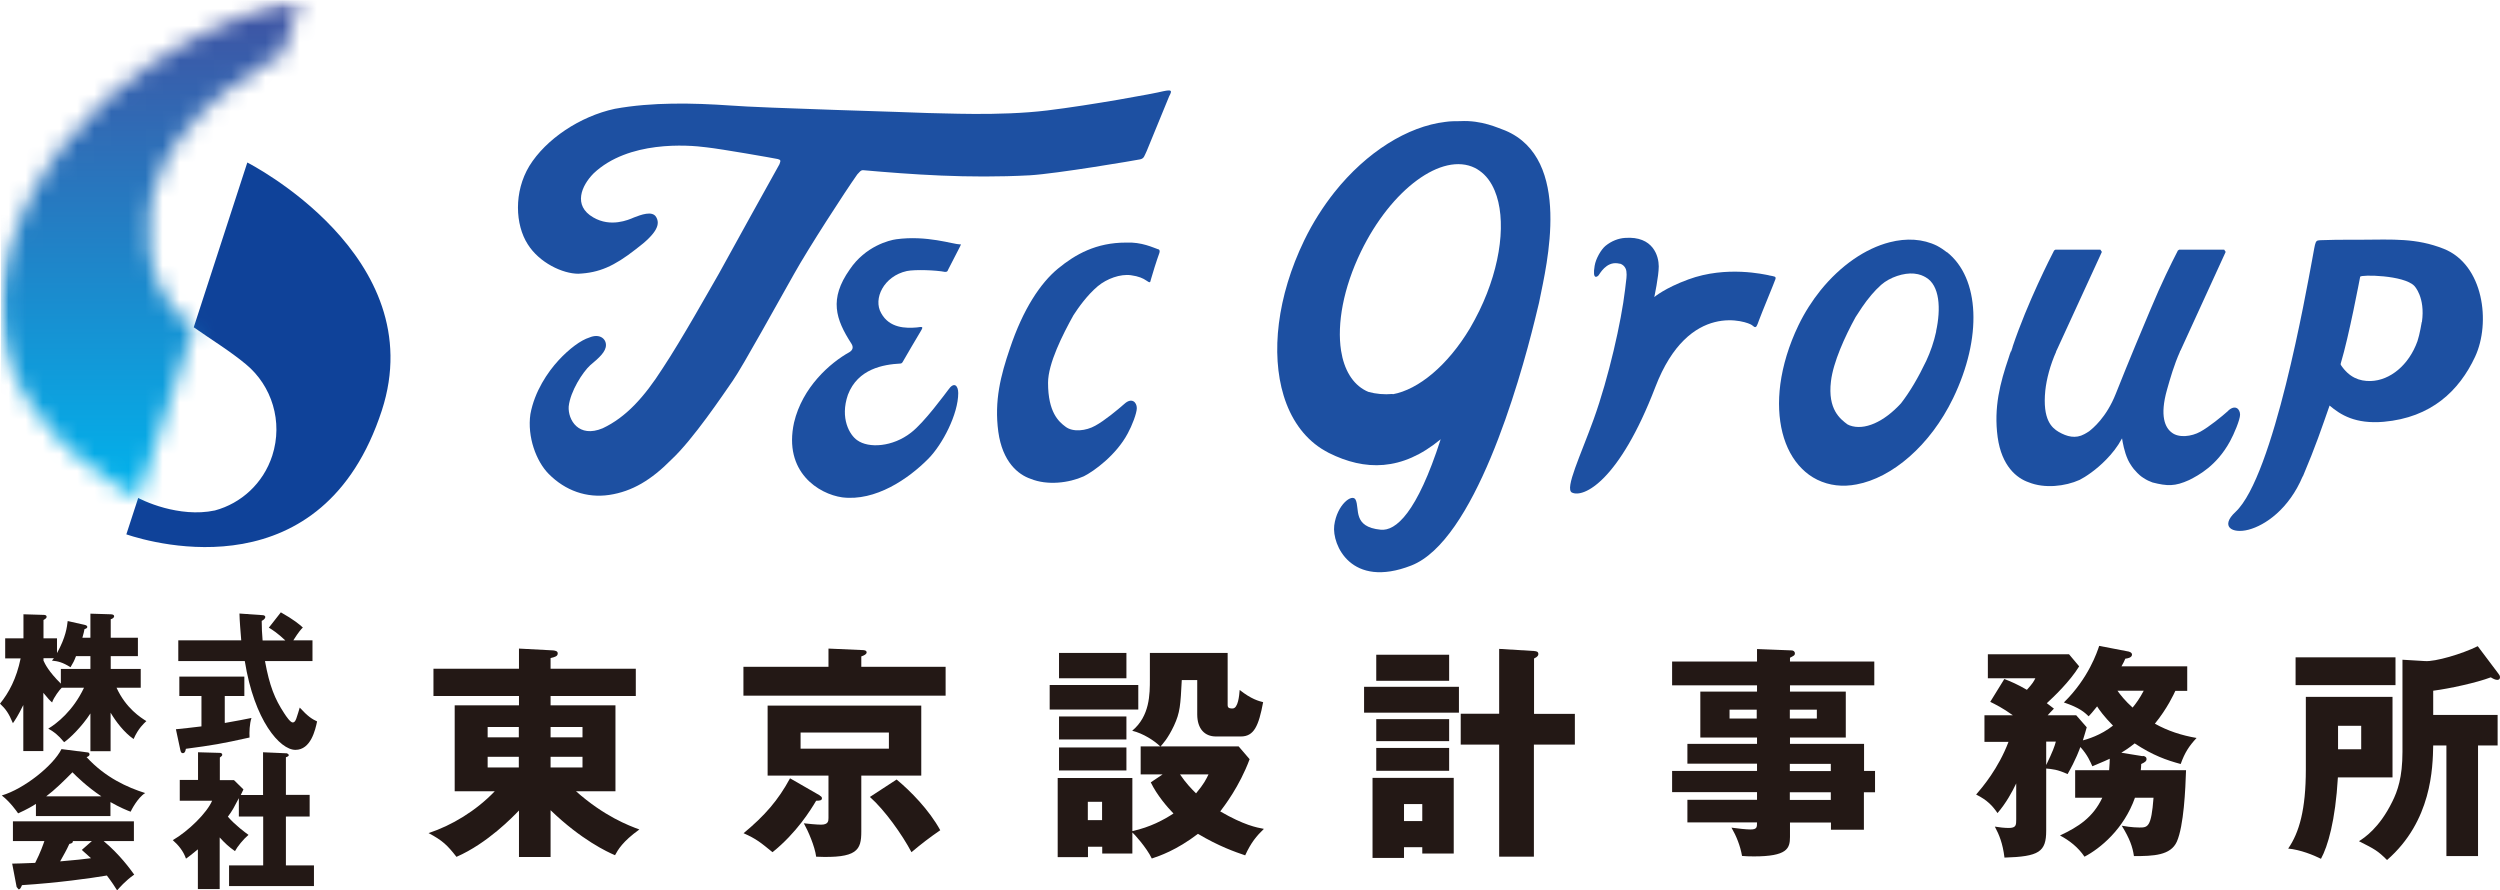 <svg width="146" height="52" viewBox="0 0 146 52" fill="none" xmlns="http://www.w3.org/2000/svg">
<g clip-path="url(#clip0_24_33353)">
<path d="M32.154 50.049H30.308V47.333C29.953 47.703 28.47 49.249 26.658 50.04C26.121 49.355 25.852 49.091 25.028 48.652C26.372 48.212 27.794 47.36 28.895 46.209H26.554V41.19H30.308V40.646H25.314V39.055H30.308V37.877L32.31 37.983C32.441 38 32.571 38.027 32.571 38.158C32.571 38.325 32.415 38.369 32.154 38.431V39.055H37.131V40.646H32.154V41.19H35.943V46.209H33.637C35.293 47.676 36.715 48.212 37.339 48.441C36.359 49.144 36.09 49.627 35.917 49.944C35.475 49.759 33.949 49.047 32.154 47.316V50.049ZM30.299 42.456H28.479V43.062H30.299V42.456ZM30.299 44.196H28.479V44.82H30.299V44.196ZM32.154 43.062H34.018V42.456H32.154V43.062ZM32.154 44.82H34.018V44.196H32.154V44.82Z" fill="#231815"/>
<path d="M48.383 37.877L50.377 37.965C50.464 37.965 50.611 37.983 50.611 38.097C50.611 38.202 50.481 38.273 50.3 38.334V38.941H55.224V40.628H43.416V38.941H48.383V37.868M47.872 46.463C47.95 46.507 48.002 46.542 48.002 46.621C48.002 46.762 47.82 46.762 47.664 46.762C47.352 47.289 46.52 48.643 45.115 49.768C44.422 49.205 44.179 48.994 43.425 48.66C44.664 47.632 45.445 46.736 46.138 45.453L47.881 46.455L47.872 46.463ZM50.3 48.564C50.3 49.645 50.065 50.137 47.664 50.031C47.586 49.425 47.196 48.529 46.944 48.08C47.178 48.107 47.69 48.16 47.95 48.16C48.366 48.16 48.383 47.957 48.383 47.773V45.294H44.829V41.208H53.802V45.294H50.3V48.564ZM51.912 42.781H46.754V43.721H51.912V42.781ZM52.371 45.532C53.169 46.191 54.261 47.298 54.911 48.485C54.296 48.907 53.793 49.293 53.23 49.768C52.692 48.748 51.669 47.307 50.802 46.542L52.363 45.523L52.371 45.532Z" fill="#231815"/>
<path d="M61.301 40.004H66.476V41.437H61.301V40.004ZM67.881 45.224H66.615V43.59H67.759C67.413 43.256 66.771 42.834 66.121 42.676C67.153 41.814 67.153 40.54 67.153 39.661V38.132H71.695V41.182C71.695 41.375 71.851 41.375 71.981 41.375C72.311 41.375 72.371 40.61 72.397 40.294C73.074 40.83 73.516 40.944 73.767 41.006C73.507 42.403 73.23 43.01 72.467 43.01H71.01C70.36 43.01 69.918 42.57 69.918 41.718V39.714H69.016C68.939 41.19 68.921 41.603 68.557 42.386C68.202 43.133 67.915 43.431 67.777 43.59H72.337L72.978 44.337C72.38 45.945 71.479 47.096 71.262 47.386C72.658 48.195 73.386 48.327 73.811 48.406C73.377 48.827 73.065 49.197 72.718 49.952C72.146 49.759 71.184 49.425 69.961 48.696C68.696 49.662 67.69 49.996 67.265 50.137C66.962 49.495 66.199 48.66 66.13 48.617V49.847H64.37V49.451H63.538V50.058H61.769V45.435H66.13V48.537C67.187 48.3 67.95 47.887 68.531 47.509C68.175 47.14 67.577 46.455 67.205 45.69L67.898 45.224H67.881ZM61.847 38.132H65.783V39.609H61.847V38.132ZM61.847 41.841H65.783V43.185H61.847V41.841ZM61.847 43.651H65.783V44.996H61.847V43.651ZM64.361 46.824H63.529V47.896H64.361V46.824ZM68.912 45.224C69.242 45.716 69.58 46.068 69.849 46.332C70.317 45.769 70.421 45.541 70.577 45.224H68.912Z" fill="#231815"/>
<path d="M79.662 40.109H85.202V41.621H79.662V40.109ZM84.898 45.418V49.847H83.061V49.478H81.994V50.102H80.156V45.426H84.898V45.418ZM80.373 38.238H84.63V39.758H80.373V38.238ZM80.373 41.999H84.63V43.282H80.373V41.999ZM80.373 43.678H84.63V45.013H80.373V43.678ZM83.061 46.956H81.994V47.949H83.061V46.956ZM91.972 41.683V43.484H89.58V50.031H87.551V43.484H85.306V41.683H87.551V37.895L89.58 38.018C89.71 38.035 89.84 38.035 89.84 38.202C89.84 38.299 89.762 38.343 89.727 38.378L89.588 38.457V41.691H91.981L91.972 41.683Z" fill="#231815"/>
<path d="M109.502 45.031V46.27H108.852V48.458H106.928V48.036H104.535V48.88C104.535 49.557 104.361 50.014 102.428 50.014C102.168 50.014 101.908 50.005 101.735 49.987C101.631 49.39 101.405 48.827 101.119 48.335C101.483 48.388 101.995 48.441 102.229 48.441C102.61 48.441 102.61 48.309 102.61 48.028H98.544V46.709H102.61V46.261H97.651V45.022H102.61V44.6H98.544V43.44H102.61V43.071H99.299V40.391H102.61V40.022H97.651V38.633H102.61V37.904L104.63 37.983C104.717 37.983 104.821 38.035 104.821 38.158C104.821 38.282 104.743 38.299 104.535 38.413V38.633H109.459V40.022H104.535V40.391H107.794V43.071H104.535V43.44H108.861V45.022H109.511M101.006 41.964H102.593V41.445H101.006V41.964ZM106.104 41.445H104.526V41.964H106.104V41.445ZM104.526 45.031H106.919V44.609H104.526V45.031ZM104.526 46.718H106.919V46.27H104.526V46.718Z" fill="#231815"/>
<path d="M125.142 44.143C125.298 44.17 125.359 44.222 125.359 44.337C125.359 44.442 125.281 44.512 125.047 44.618C125.038 44.82 125.038 44.846 125.021 44.978H127.665C127.63 46.086 127.535 48.23 127.127 49.153C126.763 49.961 125.757 49.996 124.622 49.996C124.544 49.451 124.37 48.968 123.911 48.221C124.483 48.327 124.899 48.327 124.942 48.327C125.428 48.327 125.636 48.318 125.766 46.586H124.682C124.032 48.423 122.645 49.557 121.735 50.031C121.362 49.478 120.851 49.082 120.304 48.792C121.371 48.291 122.229 47.746 122.775 46.586H121.189V44.978H123.174C123.2 44.618 123.209 44.477 123.209 44.31C122.767 44.521 122.437 44.636 122.194 44.75C122.073 44.486 121.917 44.091 121.492 43.625C121.457 43.73 121.232 44.363 120.747 45.207C120.148 44.934 119.862 44.917 119.498 44.882V48.511C119.498 49.75 119.082 50.023 117.062 50.084C116.958 49.24 116.75 48.748 116.499 48.274C116.75 48.318 117.071 48.353 117.305 48.353C117.747 48.353 117.747 48.186 117.747 47.843V45.752C117.513 46.244 117.149 46.912 116.655 47.483C116.369 47.07 116.065 46.727 115.406 46.402C115.77 45.98 116.707 44.882 117.296 43.326H115.892V41.77H117.548C116.949 41.34 116.533 41.138 116.23 40.988L117.053 39.653C117.435 39.802 117.808 39.96 118.371 40.285C118.709 39.916 118.779 39.784 118.865 39.609H116.091V38.211H120.833L121.423 38.914C120.877 39.811 119.897 40.733 119.533 41.067C119.672 41.173 119.715 41.199 119.949 41.384C119.767 41.577 119.689 41.648 119.585 41.77H121.249L121.865 42.474C121.813 42.684 121.77 42.79 121.639 43.238C121.9 43.168 122.68 42.948 123.399 42.377C122.879 41.85 122.576 41.428 122.472 41.252C122.186 41.612 122.108 41.691 121.978 41.832C121.726 41.595 121.466 41.34 120.53 41.023C121.978 39.609 122.48 38.053 122.593 37.719L124.232 38.035C124.31 38.044 124.509 38.088 124.509 38.229C124.509 38.413 124.223 38.457 124.119 38.466C124.032 38.668 124.015 38.695 123.894 38.914H127.734V40.347H127.04C126.962 40.514 126.572 41.375 125.844 42.263C126.598 42.684 127.405 42.948 128.28 43.097C127.838 43.572 127.587 43.959 127.353 44.618C126.529 44.398 125.714 44.108 124.665 43.414C124.301 43.704 124.102 43.827 123.885 43.959L125.133 44.161M119.498 44.679C119.888 43.871 119.984 43.598 120.062 43.308H119.498V44.679ZM123.659 40.338C123.833 40.584 124.119 40.944 124.544 41.322C124.743 41.085 124.969 40.769 125.194 40.338H123.659Z" fill="#231815"/>
<path d="M139.723 40.698V45.4H136.533C136.386 47.94 135.944 49.425 135.545 50.154C135.129 49.944 134.331 49.618 133.629 49.557C134.279 48.617 134.661 47.272 134.661 44.934V40.698H139.732M134.062 38.387H139.897V40.013H134.062V38.387ZM137.894 42.386H136.542V43.757H137.894V42.386ZM144.717 49.996H142.87V43.537H142.099C142.073 44.82 142.021 47.949 139.403 50.225C138.857 49.68 138.683 49.592 137.764 49.126C138.068 48.933 138.952 48.362 139.706 46.824C140.018 46.2 140.304 45.4 140.304 43.915V38.528L141.622 38.607C142.212 38.651 143.781 38.194 144.7 37.737L145.896 39.327C145.948 39.389 146 39.468 146 39.547C146 39.626 145.965 39.705 145.844 39.705C145.723 39.705 145.593 39.635 145.463 39.556C144.63 39.872 143.052 40.215 142.099 40.338V41.753H145.861V43.537H144.717V49.996Z" fill="#231815"/>
<path d="M6.467 43.871H5.28V41.665C4.794 42.421 4.066 43.133 3.745 43.344C3.39 42.913 3.13 42.72 2.818 42.553C3.312 42.254 4.257 41.533 4.907 40.162H3.606C3.485 40.276 3.138 40.725 3.043 41.023C2.913 40.909 2.8 40.795 2.531 40.461V43.862H1.361V41.173C1.058 41.797 0.876 42.06 0.754 42.236C0.511 41.648 0.329 41.401 0 41.094C0.52 40.452 0.962 39.635 1.205 38.449H0.303V37.28H1.37V35.874L2.54 35.909C2.583 35.909 2.722 35.909 2.722 36.023C2.722 36.076 2.687 36.129 2.54 36.208V37.28H3.329V38.141C3.849 37.201 3.91 36.621 3.953 36.269L4.933 36.489C5.054 36.515 5.098 36.559 5.098 36.612C5.098 36.673 5.054 36.7 4.933 36.744C4.907 36.884 4.898 36.937 4.811 37.245H5.28V35.838L6.467 35.874C6.589 35.874 6.667 35.917 6.667 35.988C6.667 36.067 6.571 36.137 6.467 36.164V37.245H8.054V38.317H6.467V39.064H8.219V40.162H6.805C7.36 41.375 8.227 41.911 8.548 42.113C8.409 42.245 8.08 42.526 7.802 43.159C7.248 42.781 6.762 42.131 6.459 41.621V43.862M2.54 38.58C2.627 38.774 2.835 39.213 3.554 39.925V39.064H5.28V38.317H4.439C4.326 38.615 4.274 38.703 4.118 38.967C3.641 38.668 3.381 38.615 3.034 38.58L3.147 38.44H2.54V38.572V38.58Z" fill="#231815"/>
<path d="M13.143 42.219C13.793 42.105 14.305 42.008 14.686 41.929C14.573 42.272 14.556 42.764 14.573 43.071C12.918 43.44 12.432 43.519 10.854 43.73C10.837 43.827 10.811 43.985 10.672 43.985C10.603 43.985 10.559 43.932 10.534 43.809L10.273 42.588C10.716 42.544 11.201 42.491 11.765 42.421V40.646H10.473V39.512H14.27V40.646H13.126V42.21M16.385 35.751C17.166 36.19 17.504 36.48 17.686 36.647C17.59 36.744 17.452 36.884 17.131 37.394H18.249V38.607H15.475C15.744 40.074 16.047 40.813 16.593 41.648C16.723 41.85 16.957 42.192 17.096 42.192C17.226 42.192 17.287 42.025 17.33 41.885C17.382 41.727 17.443 41.542 17.504 41.322C17.98 41.841 18.215 41.99 18.518 42.131C18.414 42.623 18.154 43.792 17.252 43.792C16.351 43.792 14.851 42.087 14.296 38.607H10.412V37.394H14.088C14.053 36.946 13.993 36.269 13.984 35.83L15.345 35.926C15.397 35.926 15.492 35.953 15.492 36.032C15.492 36.146 15.354 36.225 15.284 36.26C15.284 36.629 15.302 37.034 15.336 37.403H16.663C16.221 36.981 15.909 36.779 15.7 36.656L16.403 35.759L16.385 35.751Z" fill="#231815"/>
<path d="M6.45 47.659H2.098V46.947C1.925 47.061 1.587 47.263 1.058 47.5C0.954 47.351 0.59 46.833 0.104 46.455C1.414 46.068 3.113 44.706 3.59 43.748L5.115 43.941C5.167 43.941 5.228 43.976 5.228 44.056C5.228 44.152 5.115 44.196 5.055 44.214C6.147 45.409 7.447 45.989 8.479 46.314C8.02 46.595 7.647 47.36 7.629 47.404C7.439 47.334 7.005 47.158 6.45 46.841V47.667M0.711 50.436C0.963 50.436 1.292 50.418 2.055 50.392C2.376 49.759 2.515 49.337 2.593 49.117H0.755V47.966H7.82V49.117H6.052C7.005 49.917 7.603 50.752 7.838 51.077C7.309 51.446 6.953 51.868 6.841 52C6.728 51.816 6.537 51.517 6.242 51.13C5.254 51.297 3.347 51.561 1.284 51.692C1.214 51.851 1.179 51.938 1.084 51.938L0.971 51.798L0.711 50.436ZM5.922 46.507C5.081 45.945 4.456 45.33 4.231 45.101C3.728 45.611 3.199 46.13 2.697 46.507H5.922ZM5.375 49.117H4.257C4.257 49.197 4.231 49.249 4.049 49.285C3.893 49.636 3.702 49.961 3.512 50.304C4.378 50.234 4.899 50.172 5.315 50.119C5.072 49.9 4.933 49.777 4.777 49.636L5.367 49.117H5.375Z" fill="#231815"/>
<path d="M15.362 46.419V43.932L16.766 43.994L16.87 44.082C16.87 44.161 16.784 44.196 16.697 44.222V46.419H18.084V47.685H16.697V50.541H18.335V51.745H13.377V50.541H15.37V47.685H13.949V46.613C13.671 47.14 13.585 47.325 13.307 47.694C13.749 48.203 14.33 48.625 14.512 48.757C14.2 49.021 13.862 49.443 13.723 49.706C13.359 49.451 13.151 49.258 12.83 48.907V51.921H11.556V49.601C11.192 49.9 11.062 50.005 10.862 50.146C10.706 49.697 10.42 49.355 10.091 49.065C11.001 48.537 12.085 47.474 12.388 46.762H10.498V45.549H11.565V43.932L12.839 43.968C12.891 43.968 12.978 43.985 12.978 44.082C12.978 44.126 12.943 44.17 12.839 44.24V45.558H13.663L14.217 46.103L14.061 46.428H15.388" fill="#231815"/>
<path d="M34.651 10.142C33.975 10.827 33.437 12.005 34.651 12.699C35.665 13.288 36.688 12.848 37.026 12.699C37.416 12.55 38.093 12.286 38.318 12.673C38.552 13.068 38.431 13.587 37.122 14.562C35.865 15.546 34.989 15.933 33.775 15.986C32.856 15.986 31.495 15.344 30.819 14.263C30.091 13.13 29.995 11.214 30.914 9.693C31.885 8.12 33.871 6.793 35.908 6.354C38.084 5.958 40.459 6.011 42.644 6.161C44.482 6.31 53.351 6.556 54.174 6.6C54.954 6.6 58.344 6.793 61.153 6.451C63.693 6.143 67.404 5.466 67.941 5.326C68.427 5.229 68.47 5.273 68.279 5.624C68.088 6.117 67.118 8.428 66.97 8.815C66.823 9.113 66.823 9.254 66.58 9.307C66.337 9.359 61.734 10.142 60.139 10.238C56.506 10.432 53.212 10.185 50.403 9.939C50.256 9.939 50.212 10.036 50.065 10.185C49.337 11.214 47.204 14.509 46.38 15.986C45.514 17.506 43.381 21.39 42.8 22.225C42.219 23.06 40.477 25.662 39.211 26.839C38.049 28.017 36.931 28.702 35.578 28.904C34.269 29.098 33.012 28.658 32.041 27.674C31.313 26.936 30.784 25.512 30.975 24.185C31.218 22.858 31.989 21.724 32.622 21.039C33.255 20.354 33.931 19.861 34.417 19.712C34.998 19.466 35.388 19.765 35.388 20.151C35.388 20.538 34.998 20.89 34.469 21.329C34.035 21.724 33.307 22.849 33.212 23.737C33.16 24.519 33.793 25.6 35.197 25.011C36.558 24.37 37.624 23.192 38.691 21.522C39.8 19.853 41.5 16.812 41.985 15.977C42.419 15.186 45.375 9.834 45.522 9.588C45.618 9.342 45.574 9.342 45.427 9.289C45.184 9.236 42.133 8.7 41.257 8.604C40.139 8.454 36.697 8.208 34.668 10.124" fill="#1D50A2"/>
<path d="M56.065 14.272C55.675 14.272 54.123 13.727 52.337 13.973C51.947 14.026 50.542 14.369 49.623 15.74C48.41 17.462 48.8 18.64 49.719 20.064C49.846 20.263 49.814 20.427 49.623 20.556C48.462 21.197 46.858 22.621 46.372 24.677C45.739 27.578 47.829 28.852 49.181 29.045C51.123 29.291 53.056 27.964 54.218 26.787C55.042 25.952 55.961 24.185 55.961 22.955C55.961 22.515 55.718 22.269 55.38 22.762C55.189 23.008 53.975 24.677 53.204 25.266C52.137 26.101 50.733 26.198 50.057 25.706C49.623 25.407 49.042 24.431 49.519 23.052C50.1 21.531 51.6 21.285 52.571 21.232C52.635 21.232 52.684 21.2 52.718 21.136C52.77 21.039 53.689 19.466 53.785 19.317C53.932 19.07 53.88 19.07 53.542 19.123C52.909 19.176 51.947 19.176 51.461 18.288C50.976 17.453 51.609 16.126 52.961 15.828C53.447 15.731 54.66 15.775 55.189 15.88C55.336 15.88 55.336 15.828 55.38 15.731C55.432 15.634 55.961 14.606 56.013 14.501C56.065 14.395 56.16 14.255 56.065 14.255" fill="#1D50A2"/>
<path d="M67.647 14.562C67.352 14.465 66.676 14.123 65.757 14.167C64.014 14.167 62.801 14.852 61.786 15.687C60.772 16.522 59.749 18.042 58.977 20.354C58.44 21.927 58.059 23.403 58.301 25.213C58.544 26.98 59.463 27.718 60.191 27.964C61.162 28.36 62.419 28.21 63.295 27.815C63.876 27.525 65.185 26.584 65.861 25.31C66.104 24.871 66.39 24.133 66.39 23.834C66.39 23.491 66.095 23.192 65.662 23.588C65.271 23.93 64.5 24.572 63.962 24.862C63.434 25.161 62.653 25.257 62.22 24.915C61.83 24.625 61.206 24.08 61.206 22.357C61.206 21.224 62.064 19.536 62.688 18.411C62.974 17.972 63.477 17.251 64.11 16.715C64.638 16.276 65.427 15.986 66.052 16.074C66.502 16.135 66.763 16.258 66.927 16.372C67.161 16.531 67.17 16.522 67.213 16.32C67.248 16.17 67.577 15.116 67.699 14.799C67.734 14.694 67.751 14.606 67.647 14.553" fill="#1D50A2"/>
<path d="M103.287 16.074C103.07 16.038 100.833 15.494 98.597 16.32C97.227 16.821 96.611 17.348 96.611 17.348C96.611 17.348 96.871 16.135 96.871 15.555C96.871 14.975 96.559 13.771 94.895 13.894C94.513 13.921 94.114 14.07 93.759 14.36C93.516 14.562 93.195 15.089 93.126 15.529C92.979 16.399 93.299 16.153 93.36 16.074C93.421 16.003 93.794 15.274 94.478 15.379H94.487L94.557 15.397H94.609C94.825 15.467 94.955 15.643 94.981 15.845C95.016 16.144 94.981 16.232 94.903 16.926C94.687 18.763 93.95 22.041 93.074 24.475C92.311 26.593 91.366 28.544 91.8 28.764C92.476 29.098 94.565 28.096 96.672 22.603C98.631 17.497 102.082 18.807 102.307 18.983C102.385 19.044 102.446 19.088 102.446 19.088C102.567 19.141 102.602 19.053 102.723 18.71C102.844 18.367 103.633 16.469 103.685 16.302C103.737 16.135 103.616 16.144 103.304 16.082" fill="#1D50A2"/>
<path d="M130.127 23.992C129.754 24.326 129.008 24.932 128.497 25.213C127.985 25.495 127.24 25.591 126.824 25.257C126.451 24.976 126.113 24.308 126.555 22.753C126.737 22.111 126.962 21.311 127.318 20.52H127.301L127.344 20.468L129.979 14.711L129.893 14.58H127.266L127.188 14.632C127.136 14.729 127.023 14.957 126.85 15.3C126.642 15.722 126.356 16.311 126.052 16.996C125.896 17.348 125.74 17.717 125.575 18.104C125.203 18.983 124.327 21.065 123.564 22.99C123.009 24.396 122.203 25.029 122.004 25.187C121.908 25.249 121.813 25.31 121.726 25.354C121.215 25.635 120.712 25.503 120.226 25.222C119.828 24.985 119.273 24.519 119.446 22.805C119.516 22.146 119.732 21.311 120.088 20.52H120.07L120.105 20.468L122.584 15.072L122.749 14.711L122.662 14.58H120.036L119.958 14.632C119.758 15.019 118.406 17.664 117.539 20.239V20.257C117.504 20.345 117.478 20.433 117.452 20.52H117.435C117.392 20.635 117.348 20.749 117.314 20.872C116.802 22.375 116.429 23.79 116.663 25.53C116.897 27.226 117.782 27.929 118.475 28.166C119.403 28.544 120.608 28.404 121.449 28.026C121.796 27.85 122.42 27.437 122.992 26.848C123.339 26.497 123.668 26.083 123.911 25.627L123.928 25.6C123.963 25.829 124.058 26.391 124.275 26.857C124.318 26.953 124.37 27.041 124.422 27.12C124.544 27.323 124.682 27.481 124.821 27.621C125.029 27.832 125.177 27.911 125.177 27.911C125.359 28.034 125.532 28.113 125.705 28.175C126.572 28.395 127.014 28.412 127.847 28.034C128.402 27.753 129.451 27.2 130.231 25.776C130.465 25.354 130.82 24.51 130.82 24.22C130.82 23.886 130.543 23.605 130.127 23.983" fill="#1D50A2"/>
<path d="M113.707 14.738C113.525 14.597 113.334 14.466 113.117 14.351C112.294 13.947 111.34 13.894 110.352 14.149C108.948 14.509 107.5 15.494 106.321 16.953C105.835 17.559 105.393 18.244 105.029 19C104.466 20.169 104.119 21.338 103.971 22.436C103.703 24.493 104.153 26.303 105.237 27.375C105.497 27.639 105.792 27.85 106.13 28.017C106.832 28.36 107.612 28.448 108.427 28.289C110.491 27.903 112.719 26.031 114.062 23.254C115.77 19.721 115.623 16.241 113.698 14.72M113.074 19.352C112.944 19.958 112.736 20.556 112.493 21.074C112.025 22.058 111.531 22.893 111.02 23.552C110.023 24.642 108.878 25.161 108.02 24.844L107.89 24.783C107.482 24.475 106.728 23.922 106.928 22.269C107.058 21.153 107.743 19.651 108.367 18.517C108.575 18.201 108.878 17.7 109.303 17.207C109.468 17.014 109.65 16.821 109.858 16.636C110.378 16.179 111.193 15.924 111.774 15.977C112.129 16.012 112.311 16.109 112.467 16.197C113.282 16.663 113.36 18.016 113.065 19.36L113.074 19.352Z" fill="#1D50A2"/>
<path d="M134.487 27.823C135.242 26.04 135.588 24.994 136.048 23.684C136.689 24.229 137.556 24.774 139.204 24.633C141.986 24.387 143.616 22.823 144.544 20.837C145.472 18.851 145.047 15.45 142.706 14.527C141.102 13.894 139.75 13.991 137.886 14C136.525 14 136.187 14 135.571 14.026C135.181 14.044 135.25 14 135.025 15.195C134.687 16.988 132.788 27.815 130.552 29.898C129.641 30.741 130.344 31.189 131.315 30.935C132.285 30.68 133.673 29.731 134.479 27.815M141.432 18.798C141.432 18.798 141.31 19.545 141.18 19.923C140.677 21.329 139.576 22.217 138.449 22.252C137.79 22.269 137.184 22.041 136.698 21.303V21.232C137.192 19.589 137.799 16.328 137.834 16.162C137.869 16.03 140.383 16.056 140.998 16.698C140.998 16.698 141.648 17.357 141.44 18.807L141.432 18.798Z" fill="#1D50A2"/>
<path d="M87.898 7.619C87.49 7.479 86.546 7.004 85.262 7.075C84.985 7.075 84.699 7.075 84.404 7.119C82.211 7.382 79.809 8.867 77.928 11.231C77.269 12.066 76.671 12.998 76.168 14.035C74.573 17.33 74.218 20.644 74.963 23.096C75.371 24.44 76.116 25.521 77.165 26.198C77.313 26.286 77.451 26.373 77.607 26.453C79.705 27.498 81.864 27.534 84.135 25.653C82.748 29.968 81.509 31.023 80.633 30.935C78.977 30.776 79.419 29.704 79.168 29.186C78.977 28.799 78.076 29.467 77.919 30.689C77.781 31.822 78.908 34.397 82.419 33.026C86.086 31.594 88.704 22.471 89.64 18.666C89.736 18.271 89.823 17.928 89.883 17.664L89.918 17.489C90.308 15.529 91.86 9.272 87.898 7.619ZM81.335 23.008C80.832 23.052 80.347 23.008 79.913 22.885L79.775 22.823C78.986 22.428 78.492 21.584 78.318 20.477C78.076 18.912 78.448 16.821 79.48 14.694C81.249 11.047 84.222 8.859 86.138 9.808C86.225 9.852 86.311 9.904 86.398 9.966C86.788 10.238 87.083 10.634 87.291 11.135C87.976 12.769 87.69 15.476 86.398 18.139C86.225 18.499 86.034 18.842 85.843 19.176C84.543 21.347 82.835 22.753 81.335 23.025V23.008Z" fill="#1D50A2"/>
<path d="M14.443 9.491L11.314 19.114C12.328 19.826 13.438 20.503 14.365 21.276C15.874 22.524 16.541 24.625 15.9 26.611C15.371 28.237 14.079 29.397 12.553 29.81C11.496 30.038 10.421 29.88 9.597 29.66C8.687 29.414 8.071 29.08 8.071 29.08L7.378 31.207C9.06 31.77 18.856 34.529 22.298 23.974C25.237 14.949 14.443 9.491 14.443 9.491Z" fill="#0F4299"/>
<mask id="mask0_24_33353" style="mask-type:luminance" maskUnits="userSpaceOnUse" x="0" y="0" width="18" height="30">
<path d="M16.489 3.208L17.529 0C13.281 0.738 3.711 4.772 0.581 14.386C-2.549 24.001 8.071 29.08 8.071 29.08L8.158 28.799L10.958 20.195L11.305 19.123C7.664 16.61 8.886 11.521 8.886 11.521C9.961 6.319 16.48 3.208 16.48 3.208" fill="white"/>
</mask>
<g mask="url(#mask0_24_33353)">
<mask id="mask1_24_33353" style="mask-type:luminance" maskUnits="userSpaceOnUse" x="0" y="0" width="146" height="52">
<path d="M145.991 0.009H0.052V52H145.991V0.009Z" fill="white"/>
</mask>
<g mask="url(#mask1_24_33353)">
<path d="M145.991 0.018H0.052V52.009H145.991V0.018Z" fill="url(#paint0_linear_24_33353)"/>
</g>
</g>
</g>
<defs>
<linearGradient id="paint0_linear_24_33353" x1="73.248" y1="29.155" x2="73.248" y2="0.075" gradientUnits="userSpaceOnUse">
<stop stop-color="#00B4ED"/>
<stop offset="1" stop-color="#4052A2"/>
</linearGradient>
<clipPath id="clip0_24_33353">
<rect width="146" height="52" fill="white"/>
</clipPath>
</defs>
</svg>
